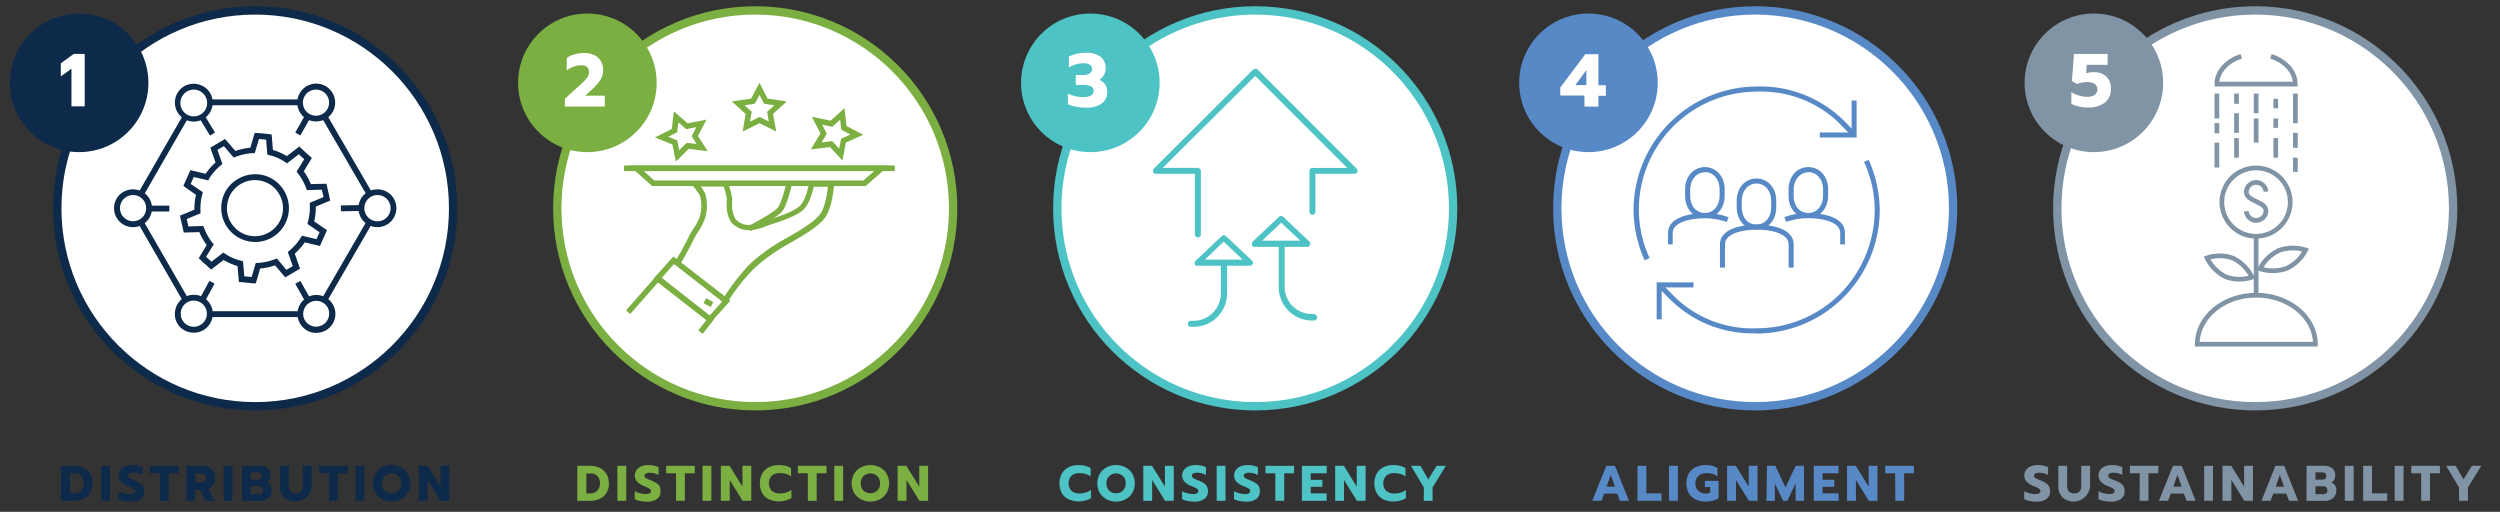 <svg id="Layer_1" data-name="Layer 1" xmlns="http://www.w3.org/2000/svg" viewBox="0 0 600 122.83"><rect x="0" y="0" width="600" height="122.83" fill="#333333" stroke="none"/><defs><style>.cls-1,.cls-12,.cls-3,.cls-4,.cls-5,.cls-6,.cls-7{fill:#fff;}.cls-1{stroke:#0e2a4b;}.cls-1,.cls-4,.cls-5,.cls-6,.cls-7{stroke-miterlimit:10;stroke-width:2px;}.cls-2{fill:#0e2a4b;}.cls-3,.cls-9{fill-rule:evenodd;}.cls-4{stroke:#7baf42;}.cls-5{stroke:#4ec3c6;}.cls-6{stroke:#5889c7;}.cls-11,.cls-7{stroke:#8094a6;}.cls-8{fill:#7baf42;}.cls-13,.cls-9{fill:#4ec3c6;}.cls-10{fill:#5889c7;}.cls-11{fill:none;stroke-miterlimit:8;stroke-width:1.13px;}.cls-14{fill:#8094a6;}</style></defs><circle class="cls-1" cx="61.25" cy="50" r="47.5"/><path class="cls-2" d="M61.4,68,60.82,68l-1.44-.14-1.46-.14-.59-.06L57,63.86a13.91,13.91,0,0,1-3.33-1.47l-3,2.31-.44-.4c-.72-.68-.92-.85-1.12-1s-.4-.35-1-.94l-.42-.39,1.92-3.17a13.59,13.59,0,0,1-1.76-3.09l-3.75.1-.91-4.05,3.46-1.44a14.73,14.73,0,0,1,.39-3.55L44,44.62l1.7-3.78,3.64.86A14.7,14.7,0,0,1,51.73,39l-1.25-3.56L54,33.35l2.5,2.88a14.88,14.88,0,0,1,3.57-.77l1.05-3.54.56,0c1.33.09,1.33.09,2.94.28l.58.07L65.5,36a12.71,12.71,0,0,1,3.33,1.47l3-2.31.44.41.86.81c.3.29.38.37,1.28,1.14l.44.39-1.94,3.2a14.86,14.86,0,0,1,1.7,3.07l3.75-.09.12.57c.18.87.25,1.15.32,1.42s.14.58.33,1.49l.12.57-3.46,1.44a13.89,13.89,0,0,1-.39,3.55l3.08,2.11-1.69,3.79-3.65-.86a15,15,0,0,1-2.4,2.7L72,64.47l-3.54,2.1L66,63.68a14.79,14.79,0,0,1-3.56.76Zm-2.76-1.68.85.08.9.08,1-3.38.49,0a13.52,13.52,0,0,0,4.1-.89l.47-.19,2.29,2.75,1.52-.9-1.19-3.39.37-.31A12.84,12.84,0,0,0,72.2,57l.27-.43,3.49.82.74-1.65-2.92-2,.12-.48a12.87,12.87,0,0,0,.45-4.09l0-.5,3.3-1.37c-.1-.45-.15-.66-.2-.87s-.11-.42-.22-.9l-3.58.09-.17-.48a14.13,14.13,0,0,0-2-3.56l-.29-.38,1.82-3c-.53-.46-.63-.56-.88-.8l-.41-.39-2.84,2.2-.43-.3a11.21,11.21,0,0,0-3.8-1.67l-.49-.13-.28-3.58c-.82-.1-1.08-.12-1.73-.17l-1,3.39-.49,0a13.52,13.52,0,0,0-4.1.89l-.46.18-2.38-2.75-1.53.91,1.19,3.39-.38.31a13.06,13.06,0,0,0-2.76,3.11L50,43.3l-3.49-.82-.75,1.65,2.93,2-.13.48a12.79,12.79,0,0,0-.44,4.08l0,.51-3.3,1.37.4,1.77,3.57-.1.19.46a12.85,12.85,0,0,0,2,3.56l.32.38-1.84,3,.59.52.71.65,2.84-2.2.43.29a12,12,0,0,0,3.81,1.68l.48.13Zm2.58-8.25a7.92,7.92,0,0,1-2.1-.28,8.16,8.16,0,0,1-5.73-10.06,7.85,7.85,0,0,1,3.79-4.82,8.08,8.08,0,0,1,6.25-.8,8.17,8.17,0,0,1,5.64,9.94A8.1,8.1,0,0,1,65.28,57h0A8.07,8.07,0,0,1,61.22,58.08Zm0-14.85a6.74,6.74,0,0,0-3.37.91,6.44,6.44,0,0,0-3.12,4,6.71,6.71,0,0,0,9.82,7.65h0A6.68,6.68,0,0,0,67,46.6a6.49,6.49,0,0,0-4-3.12A6.66,6.66,0,0,0,61.24,43.23Z"/><path class="cls-2" d="M76.3,76.09H46.11L31.06,50,46.11,23.85H76.3L91.45,49.92ZM46.92,74.68H75.49L89.82,49.93,75.49,25.26H46.92L32.68,50Z"/><rect class="cls-2" x="48.98" y="27.49" width="1.41" height="5.05" transform="translate(-8.36 30.28) rotate(-31.4)"/><path class="cls-3" d="M49.84,22.7a3.85,3.85,0,1,1-5.25-1.4,3.91,3.91,0,0,1,5.25,1.4Z"/><path class="cls-2" d="M46.51,29.18a4.56,4.56,0,0,1-2.29-8.49,4.64,4.64,0,0,1,6.23,1.66h0a4.56,4.56,0,0,1-1.66,6.21A4.63,4.63,0,0,1,46.51,29.18Zm0-7.67a3.23,3.23,0,0,0-1.56.4,3.21,3.21,0,1,0,1.56-.4Z"/><rect class="cls-2" x="35.62" y="49.35" width="5.02" height="1.41"/><path class="cls-3" d="M34.65,47.23a3.86,3.86,0,1,1-5.45,0,3.86,3.86,0,0,1,5.45,0Z"/><path class="cls-2" d="M31.93,54.52a4.56,4.56,0,0,1-3.23-7.78,4.66,4.66,0,0,1,6.45,0h0a4.56,4.56,0,0,1-3.22,7.78Zm0-7.71a3.14,3.14,0,1,0,2.23.92h0A3.16,3.16,0,0,0,31.93,46.81Z"/><rect class="cls-2" x="47.24" y="69.21" width="4.91" height="1.41" transform="translate(-35.46 80.22) rotate(-61.5)"/><path class="cls-3" d="M43.18,73.4a3.85,3.85,0,1,1,1.41,5.25,3.82,3.82,0,0,1-1.41-5.25Z"/><path class="cls-2" d="M46.48,79.84a4.57,4.57,0,0,1-2.23-.57,4.39,4.39,0,0,1-2.14-2.75,4.72,4.72,0,0,1,.45-3.46h0a4.55,4.55,0,1,1,3.91,6.79Zm-2.69-6.09A3.11,3.11,0,0,0,44.93,78a3.14,3.14,0,1,0-1.14-4.29Z"/><rect class="cls-2" x="71.98" y="67.44" width="1.41" height="4.95" transform="translate(-24.96 44.69) rotate(-29.4)"/><path class="cls-3" d="M72.58,77.27a3.85,3.85,0,1,1,5.25,1.4,3.86,3.86,0,0,1-5.25-1.4Z"/><path class="cls-2" d="M75.85,79.89A4.37,4.37,0,0,1,72,77.61a4.55,4.55,0,1,1,6.22,1.67A4.92,4.92,0,0,1,75.85,79.89Zm.05-7.69a3.06,3.06,0,0,0-1.56.43,3.13,3.13,0,0,0-1.15,4.28v0a3.14,3.14,0,0,0,5.43-3.15A3.21,3.21,0,0,0,75.9,72.2Z"/><rect class="cls-2" x="81.82" y="49.25" width="4.93" height="1.41" transform="translate(-0.94 1.62) rotate(-1.09)"/><path class="cls-3" d="M93.3,47.23a3.86,3.86,0,1,1-5.45,0,3.86,3.86,0,0,1,5.45,0Z"/><path class="cls-2" d="M90.58,54.52a4.56,4.56,0,0,1-3.23-7.78,4.66,4.66,0,0,1,6.45,0h0a4.56,4.56,0,0,1-3.22,7.78Zm0-7.71a3.15,3.15,0,1,0,2.24.92h0A3.17,3.17,0,0,0,90.57,46.81Z"/><rect class="cls-2" x="70.21" y="29.31" width="4.95" height="1.41" transform="translate(10.85 78.59) rotate(-60.59)"/><path class="cls-3" d="M79.22,26.55a3.85,3.85,0,1,1-1.41-5.25,3.91,3.91,0,0,1,1.41,5.25Z"/><path class="cls-2" d="M75.86,29.14a4.57,4.57,0,0,1-2.23-.57,4.55,4.55,0,1,1,6.2-1.68h0A4.54,4.54,0,0,1,75.86,29.14Zm0-7.63a3.13,3.13,0,0,0-2.74,1.55,3.14,3.14,0,1,0,4.29-1.15A3.23,3.23,0,0,0,75.91,21.51Z"/><circle class="cls-4" cx="181.25" cy="50" r="47.5"/><circle class="cls-5" cx="301.25" cy="50" r="47.5"/><circle class="cls-6" cx="421.25" cy="50" r="47.5"/><circle class="cls-7" cx="541.25" cy="50" r="47.5"/><path class="cls-8" d="M186.29,31.57l-4-2-4.05,2,.71-4.23-3.31-3,4.64-.68,2-3.79,1.93,3.79,4.62.68-3.31,3Zm-7.61-6.31,1.74,1.55L180,29.19l2.31-1.13,2.2,1.11-.4-2.36,1.74-1.55-2.49-.36-1.07-2.13-1.14,2.13Z"/><path class="cls-8" d="M202.19,38.52l-3-3.24-4.58.58,2.3-3.84-2.07-4,4.51.94,3.33-3,.48,4.28,4,2.1L203,34.22Zm-2.48-4.66,1.68,1.82.47-2.39,2.25-1-2.2-1.16-.27-2.4-1.9,1.71-2.42-.51,1.12,2.15-1.27,2.12Z"/><path class="cls-8" d="M162.21,38.76l-.83-4.09L157.17,33l4.07-2.06.48-4.21,3.33,2.88,4.52-.91-2.06,3.94,2.34,3.66-4.56-.58Zm-1.83-5.94,2.17.88.47,2.35,1.79-1.78,2.37.29L166,32.66l1.13-2.15-2.42.49-1.91-1.65-.27,2.4Z"/><rect class="cls-8" x="149.75" y="39.72" width="65" height="1.34"/><path class="cls-8" d="M207.75,44.65H156.52L151,39.72h62.38ZM157,43.31h50.22l2.58-2.25H154.51Z"/><path class="cls-8" d="M174.63,72.47l-1.18-.63a51.44,51.44,0,0,1,6.2-8.15,39.33,39.33,0,0,1,6.17-4.82c.79-.52,1.85-1.13,3-1.77,2.94-1.68,6.58-3.78,8-5.71,1.21-1.57,1.7-5.06,1.87-6.57h-3.39c-.26,1.22-1,4.1-2.52,5.53s-4.88,2.58-7.24,3.35c-.77.25-1.43.47-1.84.64a11.58,11.58,0,0,1-4.06.92,5.66,5.66,0,0,1-4.22-2,8,8,0,0,1-1-4.6c0-.36,0-.7,0-1a15.36,15.36,0,0,0-.74-2.89h-5.5a7.91,7.91,0,0,1,1.09,1.74,10.6,10.6,0,0,1,0,5.68,13.75,13.75,0,0,1-1.69,3.39,18.71,18.71,0,0,0-1.15,2c-1.4,2.89-3.28,6-3.3,6l-1.15-.7s1.87-3.08,3.24-5.91a22.87,22.87,0,0,1,1.22-2.12,12.32,12.32,0,0,0,1.55-3,9.33,9.33,0,0,0,0-4.88,13.57,13.57,0,0,0-1.74-2.39l-1-1.1h9.31l.16.43a18,18,0,0,1,1,3.69c0,.36,0,.73,0,1.11a6.73,6.73,0,0,0,.8,3.84,4.28,4.28,0,0,0,3.24,1.46,10.42,10.42,0,0,0,3.42-.83c.46-.19,1.15-.41,2-.67,2.11-.69,5.32-1.73,6.73-3.06,1.59-1.49,2.22-5.29,2.22-5.32l.1-.57h6l-.05.72c0,.23-.41,5.67-2.2,8-1.56,2.14-5.35,4.31-8.39,6.06-1.1.63-2.14,1.23-2.89,1.72a38.67,38.67,0,0,0-6,4.67A49.6,49.6,0,0,0,174.63,72.47Z"/><path class="cls-8" d="M180.15,55.48l-.62-1.18c2.45-1.27,6.55-3.6,7.16-4.47.79-1.07,1.68-4.39,2-5.58l1.3.3c-.11.47-1.09,4.58-2.17,6.06S181.25,54.91,180.15,55.48Z"/><path class="cls-8" d="M170.47,77.53,156.8,66.92l4.82-5.37,13.68,10.6ZM158.75,66.75l11.56,9,3-3.38-11.55-9Z"/><polygon class="cls-8" points="168.66 80.11 167.6 79.29 169.54 76.81 157.98 67.72 151.25 75.37 150.25 74.49 157.81 65.89 171.42 76.58 168.66 80.11"/><rect class="cls-8" x="169.33" y="71.65" width="1.34" height="1.95" transform="translate(24.53 186.69) rotate(-61.23)"/><path class="cls-9" d="M301.82,16.69a.65.65,0,0,0-.53-.18h0a1.28,1.28,0,0,0-.54.18L276.93,40.46a.84.84,0,0,0-.18.8.66.66,0,0,0,.62.45h9.41V56.27a.76.76,0,0,0,.71.72.77.77,0,0,0,.72-.72V41a.77.77,0,0,0-.72-.71h-8.42l.18-.18,22-21.89.09.09,22,22H315a1.28,1.28,0,0,0-.54.18.65.65,0,0,0-.18.53v9.83a.77.77,0,0,0,.72.72.76.76,0,0,0,.71-.72V41.71h9.41a.68.68,0,0,0,.63-.45.7.7,0,0,0-.18-.8L301.82,16.69Z"/><path class="cls-9" d="M315.42,75.37h-.62a6.54,6.54,0,0,1-6.48-6.52V59a.76.76,0,0,0-.71-.72.77.77,0,0,0-.71.72v9.93a8,8,0,0,0,7.9,8h.62a.77.77,0,0,0,.71-.72.79.79,0,0,0-.71-.81Z"/><path class="cls-9" d="M293.72,62.59a.76.76,0,0,0-.72.71v7.23A6.59,6.59,0,0,1,286.41,77h-.54a.72.72,0,1,0,0,1.43h.63a8,8,0,0,0,8-7.94V63.3a.84.84,0,0,0-.81-.71Z"/><path class="cls-9" d="M314.49,58.47a.62.62,0,0,0-.27-.53L307.94,52a1.43,1.43,0,0,0-.45-.17A.68.68,0,0,0,307,52l-6.36,6a.84.84,0,0,0-.18.8.68.68,0,0,0,.63.45h12.73a.79.79,0,0,0,.63-.81Zm-11.57-.71,4.57-4.3,4.58,4.3Z"/><path class="cls-9" d="M287.3,63.77H300a.77.77,0,0,0,.72-.72.61.61,0,0,0-.27-.53l-6.28-5.91a1.49,1.49,0,0,0-.44-.18,1,1,0,0,0-.45.18l-6.37,6a.86.86,0,0,0-.18.81c0,.18.27.36.54.36ZM293.67,58l4.57,4.3h-9.06l4.49-4.3Z"/><polygon class="cls-10" points="398.8 76.64 397.6 76.64 397.6 67.77 406.44 67.77 406.44 68.98 398.8 68.98 398.8 76.64 398.8 76.64"/><path class="cls-10" d="M421.23,80a28,28,0,0,1-19.29-7.1c-1-.81-4-4-4.18-4.19l.88-.81s3.22,3.31,4.1,4.11a26.78,26.78,0,0,0,18.89,6.78,28.27,28.27,0,0,0,19.94-8.23,28.68,28.68,0,0,0,8.36-20.17,27.65,27.65,0,0,0-2.57-11.53l1.13-.49a30.19,30.19,0,0,1,2.65,12,29.69,29.69,0,0,1-29.59,29.69.48.48,0,0,0-.32-.08Z"/><path class="cls-10" d="M394.7,62.44a30,30,0,0,1-2.65-12,29.69,29.69,0,0,1,29.5-29.68,28.58,28.58,0,0,1,19.7,7c1,.81,4,4,4.18,4.2l-.88.81s-3.22-3.31-4.1-4.12A26.88,26.88,0,0,0,421.63,22a28.32,28.32,0,0,0-28.3,28.39,27.67,27.67,0,0,0,2.58,11.54l-1.21.56Z"/><polygon class="cls-10" points="445.59 33 436.75 33 436.75 31.79 444.39 31.79 444.39 24.13 445.59 24.13 445.59 33 445.59 33"/><path class="cls-10" d="M421.55,55.1c-2.73,0-4.74-2.26-4.74-5.32V48.16c0-3.06,2-5.32,4.74-5.32s4.75,2.26,4.75,5.32v1.62c0,3.06-2,5.32-4.75,5.32Zm0-11.05c-2,0-3.53,1.78-3.53,4.11v1.62c0,2.42,1.44,4.11,3.53,4.11s3.54-1.77,3.54-4.11V48.16c0-2.33-1.45-4.11-3.54-4.11Z"/><path class="cls-10" d="M430.48,64.22h-1.21V58.65c0-2.82-4.82-3.55-7.64-3.55s-7.63.73-7.63,3.55v5.57h-1.21V58.65c0-4.52,7.4-4.76,8.84-4.76s8.85.24,8.85,4.76v5.57Z"/><path class="cls-10" d="M434,52.36c-2.73,0-4.74-2.26-4.74-5.32V45.42c0-3.06,2-5.32,4.74-5.32s4.75,2.26,4.75,5.32V47c0,3.06-2.09,5.32-4.75,5.32Zm0-11c-2,0-3.53,1.77-3.53,4.11V47c0,2.42,1.44,4.11,3.53,4.11s3.54-1.78,3.54-4.11V45.42c0-2.34-1.53-4.11-3.54-4.11Z"/><path class="cls-10" d="M442.86,58.65h-1.21V55.91c0-2.82-4.82-3.55-7.64-3.55a15.94,15.94,0,0,0-5.3.89l-.48-1.13a16.16,16.16,0,0,1,5.7-1c1.45,0,8.85.24,8.85,4.76v2.74Z"/><path class="cls-10" d="M409.17,52.36c-2.73,0-4.74-2.26-4.74-5.32V45.42c0-3.06,2-5.32,4.74-5.32s4.75,2.26,4.75,5.32V47c0,3.06-2,5.32-4.75,5.32Zm0-11c-2,0-3.53,1.77-3.53,4.11V47c0,2.42,1.44,4.11,3.53,4.11s3.54-1.78,3.54-4.11V45.42c0-2.34-1.45-4.11-3.54-4.11Z"/><path class="cls-10" d="M401.54,58.65h-1.21V55.91c0-4.52,7.4-4.76,8.84-4.76a15.67,15.67,0,0,1,5.71,1l-.48,1.13a16,16,0,0,0-5.31-.89c-2.81,0-7.64.73-7.64,3.55v2.74Z"/><line class="cls-11" x1="550.89" y1="37.85" x2="550.89" y2="41.25"/><line class="cls-11" x1="550.89" y1="31.89" x2="550.89" y2="35.47"/><line class="cls-11" x1="550.89" y1="22.46" x2="550.89" y2="29.57"/><line class="cls-11" x1="546.18" y1="25.98" x2="546.18" y2="23.72"/><line class="cls-11" x1="546.18" y1="30.69" x2="546.18" y2="28.43"/><line class="cls-11" x1="546.18" y1="37.85" x2="546.18" y2="33.14"/><line class="cls-11" x1="532.05" y1="34.24" x2="532.05" y2="40.21"/><line class="cls-11" x1="536.76" y1="37.85" x2="536.76" y2="33.14"/><line class="cls-11" x1="541.47" y1="22.46" x2="541.47" y2="27.17"/><line class="cls-11" x1="541.47" y1="34.24" x2="541.47" y2="28.43"/><line class="cls-11" x1="536.76" y1="27.17" x2="536.76" y2="31.89"/><line class="cls-11" x1="536.76" y1="22.46" x2="536.76" y2="24.91"/><line class="cls-11" x1="532.05" y1="31.98" x2="532.05" y2="29.53"/><line class="cls-11" x1="532.05" y1="22.46" x2="532.05" y2="28.43"/><path class="cls-11" d="M537.9,13.51c-3.41,1.09-5.85,3.68-5.85,6.67h18.82c0-3-2.44-5.58-5.85-6.67"/><path class="cls-11" d="M541.47,70.84c-7.85,0-14.13,5.3-14.13,11.77H555.7c0-6.47-6.38-11.77-14.23-11.77Z"/><path class="cls-11" d="M546.94,60.12a9.74,9.74,0,0,0-4.53,4.38,10.05,10.05,0,0,0,6.41-.1A9.74,9.74,0,0,0,553.35,60a10.13,10.13,0,0,0-6.41.1Z"/><path class="cls-11" d="M536,62a9.92,9.92,0,0,1,4.47,4.52,9.46,9.46,0,0,1-6.31-.1,9.87,9.87,0,0,1-4.47-4.52A9.46,9.46,0,0,1,536,62Z"/><line class="cls-11" x1="541.47" y1="70.92" x2="541.47" y2="56.7"/><path class="cls-11" d="M543.83,46a2.36,2.36,0,0,0-4.71,0c0,1.27,1.17,1.76,2.35,2.35s2.36,1.07,2.36,2.34a2.36,2.36,0,0,1-4.71,0"/><path class="cls-11" d="M547.25,42.71a8.2,8.2,0,1,1-11.6,0,8.21,8.21,0,0,1,11.6,0Z"/><circle class="cls-2" cx="18.99" cy="19.88" r="16.63"/><path class="cls-12" d="M17.15,16.48l-2.56,1.86V15.2l3.1-2.26h2.64V25.52H17.15Z"/><circle class="cls-8" cx="140.97" cy="19.88" r="16.63"/><path class="cls-12" d="M135.57,23.7l2-1.82.86-.77c.71-.63,1.25-1.12,1.63-1.5a6.25,6.25,0,0,0,.93-1.13,2,2,0,0,0,.37-1.13q0-1.68-1.89-1.68a5.21,5.21,0,0,0-1.81.33,5.84,5.84,0,0,0-1.64.9v-3a6.57,6.57,0,0,1,1.89-.87,8.14,8.14,0,0,1,2.3-.31,5.25,5.25,0,0,1,2.43.52,3.72,3.72,0,0,1,1.57,1.44,4,4,0,0,1,.54,2.07,4.58,4.58,0,0,1-.64,2.42,11.54,11.54,0,0,1-2.06,2.33l-1.6,1.46h4.69v2.61h-9.57Z"/><circle class="cls-13" cx="261.68" cy="19.88" r="16.63"/><path class="cls-12" d="M258.15,25.59a6.67,6.67,0,0,1-1.86-.59V22.48a8.78,8.78,0,0,0,3.67.82c1.66,0,2.5-.49,2.5-1.49a1.16,1.16,0,0,0-.61-1.09,4.22,4.22,0,0,0-1.91-.33h-1.75V18h1.68a3.12,3.12,0,0,0,1.64-.36,1.26,1.26,0,0,0,.07-2.09,2.59,2.59,0,0,0-1.48-.36,6.54,6.54,0,0,0-3.56,1V13.58a7.89,7.89,0,0,1,1.85-.67,9.66,9.66,0,0,1,2.16-.24,5.56,5.56,0,0,1,3.64,1,3.39,3.39,0,0,1,1.17,2.76,3.17,3.17,0,0,1-.39,1.53,3.4,3.4,0,0,1-1.14,1.22A2.88,2.88,0,0,1,265.72,22a3.42,3.42,0,0,1-1.25,2.82,6.5,6.5,0,0,1-4.05,1A12.78,12.78,0,0,1,258.15,25.59Z"/><circle class="cls-10" cx="381.23" cy="19.88" r="16.63"/><path class="cls-12" d="M380.25,22.93h-5.78V21l6-8h3.15v7.47h1.78v2.52h-1.78v2.59h-3.33Zm.48-2.52v-3.6l-2.64,3.6Z"/><circle class="cls-14" cx="502.53" cy="19.88" r="16.63"/><path class="cls-12" d="M498.88,25.55a5.83,5.83,0,0,1-1.75-.64V22.12a6.92,6.92,0,0,0,1.83.81,6.82,6.82,0,0,0,1.92.3,3,3,0,0,0,1.87-.48,1.62,1.62,0,0,0,.61-1.34,1.48,1.48,0,0,0-.62-1.26A2.91,2.91,0,0,0,501,19.7a7.71,7.71,0,0,0-1.32.12,5.75,5.75,0,0,0-1.2.33l-1.22-.7.5-6.51h8.07v2.61h-5l-.16,2a6.68,6.68,0,0,1,1.76-.22,4.32,4.32,0,0,1,3.07,1,3.89,3.89,0,0,1,1.11,3,4.06,4.06,0,0,1-1.42,3.29A6.45,6.45,0,0,1,501,25.79,9.68,9.68,0,0,1,498.88,25.55Z"/><path class="cls-2" d="M14.67,111.8h3a5.52,5.52,0,0,1,2.41.5,3.67,3.67,0,0,1,1.59,1.45,4.26,4.26,0,0,1,.56,2.2A4,4,0,0,1,21,119.11a5,5,0,0,1-3.4,1.08h-3Zm3.13,6.6a2.09,2.09,0,0,0,1.67-.66,2.61,2.61,0,0,0,.59-1.79,2.49,2.49,0,0,0-.59-1.7,2,2,0,0,0-1.6-.66H16.79v4.81Z"/><path class="cls-2" d="M24.28,111.8H26.4v8.39H24.28Z"/><path class="cls-2" d="M29.73,120.22a4.65,4.65,0,0,1-1.29-.42v-1.9a6.29,6.29,0,0,0,1.35.5,5.93,5.93,0,0,0,1.34.17,1.77,1.77,0,0,0,.89-.18.57.57,0,0,0,.3-.52.65.65,0,0,0-.16-.44,1.74,1.74,0,0,0-.48-.34c-.2-.1-.53-.25-1-.43A4.7,4.7,0,0,1,29,115.57a2.29,2.29,0,0,1-.13-2.76,2.65,2.65,0,0,1,1.13-.88,4.08,4.08,0,0,1,1.65-.31,7.06,7.06,0,0,1,1.37.12,5.17,5.17,0,0,1,1.15.38V114a4.62,4.62,0,0,0-2.12-.55,1.85,1.85,0,0,0-.92.19.57.57,0,0,0-.34.53.65.65,0,0,0,.35.57,9,9,0,0,0,1.28.58,7,7,0,0,1,1.33.69,2.12,2.12,0,0,1,.69.78,2.62,2.62,0,0,1,.21,1.13,2.16,2.16,0,0,1-.84,1.81,4.09,4.09,0,0,1-2.53.66A8.27,8.27,0,0,1,29.73,120.22Z"/><path class="cls-2" d="M38.36,113.59H36V111.8h6.87v1.79H40.48v6.6H38.36Z"/><path class="cls-2" d="M44.72,111.8h3.76a3.36,3.36,0,0,1,2.31.74,2.71,2.71,0,0,1,.84,2.14,3,3,0,0,1-.41,1.6,2.51,2.51,0,0,1-1.15,1l1.49,2.93H49.37L48,117.56h-1.2v2.63H44.72Zm3.39,4a1.75,1.75,0,0,0,1-.24,1,1,0,0,0,.34-.85,1,1,0,0,0-.34-.86,1.81,1.81,0,0,0-1-.23H46.84v2.18Z"/><path class="cls-2" d="M53.67,111.8h2.12v8.39H53.67Z"/><path class="cls-2" d="M58.07,111.8h4.25a2.82,2.82,0,0,1,1.91.6,2.13,2.13,0,0,1,.71,1.72,2.06,2.06,0,0,1-.24,1,1.84,1.84,0,0,1-.69.72,1.79,1.79,0,0,1,.9.69,2.16,2.16,0,0,1,.29,1.17,2.46,2.46,0,0,1-.36,1.34,2.33,2.33,0,0,1-1,.87,3,3,0,0,1-1.35.3H58.07Zm3.78,3.32c.63,0,.94-.29.94-.87a.81.81,0,0,0-.24-.68,1.22,1.22,0,0,0-.73-.19H60.2v1.74ZM62,118.6a1.31,1.31,0,0,0,.81-.2.89.89,0,0,0,.26-.72,1,1,0,0,0-.27-.75,1.28,1.28,0,0,0-.84-.23H60.2v1.9Z"/><path class="cls-2" d="M68.14,119.35a3.73,3.73,0,0,1-1-2.68V111.8H69.3v4.9a1.68,1.68,0,0,0,.45,1.27,1.73,1.73,0,0,0,1.25.43,1.53,1.53,0,0,0,1.68-1.7v-4.9H74.8v4.87a4,4,0,0,1-6.66,2.68Z"/><path class="cls-2" d="M79,113.59H76.6V111.8h6.86v1.79H81.09v6.6H79Z"/><path class="cls-2" d="M85.32,111.8h2.13v8.39H85.32Z"/><path class="cls-2" d="M91.7,119.82a4.23,4.23,0,0,1-1.62-1.55,4.68,4.68,0,0,1,0-4.55,4.23,4.23,0,0,1,1.62-1.55,5.06,5.06,0,0,1,4.59,0,4.14,4.14,0,0,1,1.61,1.55,4.68,4.68,0,0,1,0,4.55,4.14,4.14,0,0,1-1.61,1.55,5.06,5.06,0,0,1-4.59,0Zm3.46-1.73a2,2,0,0,0,.84-.83,2.46,2.46,0,0,0,.32-1.26,2.49,2.49,0,0,0-.31-1.25,2.07,2.07,0,0,0-.83-.83,2.49,2.49,0,0,0-2.37,0,2.07,2.07,0,0,0-.83.83,2.39,2.39,0,0,0-.31,1.25,2.45,2.45,0,0,0,.31,1.26,2,2,0,0,0,.84.83,2.45,2.45,0,0,0,1.18.29A2.4,2.4,0,0,0,95.16,118.09Z"/><path class="cls-2" d="M100.53,111.8h2.1l3.08,5v-5h2.12v8.39h-2.08l-3.1-5v5h-2.12Z"/><path class="cls-8" d="M138.56,111.8h3a5.49,5.49,0,0,1,2.41.5,3.67,3.67,0,0,1,1.59,1.45,4.16,4.16,0,0,1,.56,2.2,4,4,0,0,1-1.22,3.16,5,5,0,0,1-3.4,1.08h-2.95Zm3.13,6.6a2.13,2.13,0,0,0,1.68-.66A2.66,2.66,0,0,0,144,116a2.54,2.54,0,0,0-.58-1.7,2,2,0,0,0-1.61-.66h-1.08v4.81Z"/><path class="cls-8" d="M148.17,111.8h2.13v8.39h-2.13Z"/><path class="cls-8" d="M153.62,120.22a4.46,4.46,0,0,1-1.28-.42v-1.9a5.92,5.92,0,0,0,1.35.5,5.77,5.77,0,0,0,1.33.17,1.74,1.74,0,0,0,.89-.18.57.57,0,0,0,.3-.52.65.65,0,0,0-.16-.44,1.84,1.84,0,0,0-.47-.34c-.21-.1-.54-.25-1-.43a4.7,4.7,0,0,1-1.69-1.09,2.17,2.17,0,0,1-.53-1.48,2.13,2.13,0,0,1,.41-1.28,2.56,2.56,0,0,1,1.12-.88,4.08,4.08,0,0,1,1.65-.31,7,7,0,0,1,1.37.12,5,5,0,0,1,1.15.38V114a4.62,4.62,0,0,0-2.12-.55,1.88,1.88,0,0,0-.92.19.57.57,0,0,0-.34.53.67.67,0,0,0,.35.57,9,9,0,0,0,1.28.58,7,7,0,0,1,1.33.69,2.12,2.12,0,0,1,.69.78,2.62,2.62,0,0,1,.21,1.13,2.16,2.16,0,0,1-.84,1.81,4.09,4.09,0,0,1-2.53.66A8.27,8.27,0,0,1,153.62,120.22Z"/><path class="cls-8" d="M162.25,113.59h-2.37V111.8h6.87v1.79h-2.38v6.6h-2.12Z"/><path class="cls-8" d="M168.61,111.8h2.12v8.39h-2.12Z"/><path class="cls-8" d="M173,111.8h2.1l3.09,5v-5h2.12v8.39h-2.09l-3.09-5v5H173Z"/><path class="cls-8" d="M184.53,119.84a3.75,3.75,0,0,1-1.61-1.52,5.09,5.09,0,0,1,0-4.64,3.84,3.84,0,0,1,1.61-1.53,5.24,5.24,0,0,1,2.4-.53,6.55,6.55,0,0,1,1.61.18,4.63,4.63,0,0,1,1.31.56v2a3.41,3.41,0,0,0-1.2-.61,5.43,5.43,0,0,0-1.53-.19,2.62,2.62,0,0,0-1.9.64,2.68,2.68,0,0,0,0,3.57,2.65,2.65,0,0,0,1.9.65,5.24,5.24,0,0,0,1.55-.21,3.74,3.74,0,0,0,1.27-.65v2a6,6,0,0,1-5.41.25Z"/><path class="cls-8" d="M193.87,113.59H191.5V111.8h6.87v1.79H196v6.6h-2.12Z"/><path class="cls-8" d="M200.23,111.8h2.12v8.39h-2.12Z"/><path class="cls-8" d="M206.61,119.82a4.1,4.1,0,0,1-1.62-1.55,4.61,4.61,0,0,1,0-4.55,4.1,4.1,0,0,1,1.62-1.55,5,5,0,0,1,4.58,0,4.14,4.14,0,0,1,1.61,1.55,4.68,4.68,0,0,1,0,4.55,4.14,4.14,0,0,1-1.61,1.55,5,5,0,0,1-4.58,0Zm3.46-1.73a2.16,2.16,0,0,0,.84-.83,2.45,2.45,0,0,0,.31-1.26,2.39,2.39,0,0,0-.31-1.25,2.07,2.07,0,0,0-.83-.83,2.47,2.47,0,0,0-2.36,0,2.1,2.1,0,0,0-.84.83,2.49,2.49,0,0,0-.3,1.25,2.55,2.55,0,0,0,.3,1.26,2.16,2.16,0,0,0,.84.83,2.48,2.48,0,0,0,1.18.29A2.42,2.42,0,0,0,210.07,118.09Z"/><path class="cls-8" d="M215.43,111.8h2.1l3.09,5v-5h2.12v8.39h-2.09l-3.09-5v5h-2.13Z"/><path class="cls-13" d="M256.44,119.84a3.75,3.75,0,0,1-1.61-1.52,5.09,5.09,0,0,1,0-4.64,3.84,3.84,0,0,1,1.61-1.53,5.24,5.24,0,0,1,2.4-.53,6.55,6.55,0,0,1,1.61.18,4.63,4.63,0,0,1,1.31.56v2a3.41,3.41,0,0,0-1.2-.61,5.43,5.43,0,0,0-1.53-.19,2.62,2.62,0,0,0-1.9.64,2.68,2.68,0,0,0,0,3.57,2.65,2.65,0,0,0,1.9.65,5.24,5.24,0,0,0,1.55-.21,3.74,3.74,0,0,0,1.27-.65v2a6,6,0,0,1-5.41.25Z"/><path class="cls-13" d="M265.57,119.82a4.1,4.1,0,0,1-1.62-1.55,4.61,4.61,0,0,1,0-4.55,4.1,4.1,0,0,1,1.62-1.55,4.74,4.74,0,0,1,2.3-.55,4.69,4.69,0,0,1,2.28.55,4.16,4.16,0,0,1,1.62,1.55,4.75,4.75,0,0,1,0,4.55,4.16,4.16,0,0,1-1.62,1.55,4.8,4.8,0,0,1-2.28.55A4.85,4.85,0,0,1,265.57,119.82Zm3.46-1.73a2.16,2.16,0,0,0,.84-.83,2.45,2.45,0,0,0,.31-1.26,2.49,2.49,0,0,0-.3-1.25,2.16,2.16,0,0,0-.84-.83,2.32,2.32,0,0,0-1.17-.3,2.36,2.36,0,0,0-1.19.3,2.16,2.16,0,0,0-.84.83,2.49,2.49,0,0,0-.3,1.25,2.55,2.55,0,0,0,.3,1.26,2.16,2.16,0,0,0,.84.83,2.49,2.49,0,0,0,1.19.29A2.4,2.4,0,0,0,269,118.09Z"/><path class="cls-13" d="M274.39,111.8h2.1l3.09,5v-5h2.12v8.39h-2.09l-3.09-5v5h-2.13Z"/><path class="cls-13" d="M285,120.22a4.65,4.65,0,0,1-1.29-.42v-1.9a6.12,6.12,0,0,0,2.69.67,1.77,1.77,0,0,0,.89-.18.57.57,0,0,0,.3-.52.7.7,0,0,0-.16-.44,1.74,1.74,0,0,0-.48-.34c-.21-.1-.53-.25-1-.43a4.61,4.61,0,0,1-1.69-1.09,2.17,2.17,0,0,1-.53-1.48,2.12,2.12,0,0,1,.4-1.28,2.61,2.61,0,0,1,1.12-.88,4.13,4.13,0,0,1,1.66-.31,7.06,7.06,0,0,1,1.37.12,5.17,5.17,0,0,1,1.15.38V114a4.62,4.62,0,0,0-2.12-.55,1.85,1.85,0,0,0-.92.19.57.57,0,0,0-.34.53.66.66,0,0,0,.34.57,9.29,9.29,0,0,0,1.29.58,6.56,6.56,0,0,1,1.32.69,2,2,0,0,1,.69.78,2.47,2.47,0,0,1,.22,1.13,2.14,2.14,0,0,1-.85,1.81,4,4,0,0,1-2.52.66A8.27,8.27,0,0,1,285,120.22Z"/><path class="cls-13" d="M292,111.8h2.12v8.39H292Z"/><path class="cls-13" d="M297.46,120.22a4.65,4.65,0,0,1-1.29-.42v-1.9a6.29,6.29,0,0,0,1.35.5,5.93,5.93,0,0,0,1.34.17,1.77,1.77,0,0,0,.89-.18.57.57,0,0,0,.3-.52.65.65,0,0,0-.16-.44,1.74,1.74,0,0,0-.48-.34c-.2-.1-.53-.25-1-.43a4.7,4.7,0,0,1-1.69-1.09,2.29,2.29,0,0,1-.13-2.76,2.65,2.65,0,0,1,1.13-.88,4.08,4.08,0,0,1,1.65-.31,7.06,7.06,0,0,1,1.37.12,5.17,5.17,0,0,1,1.15.38V114a4.62,4.62,0,0,0-2.12-.55,1.85,1.85,0,0,0-.92.19.57.57,0,0,0-.34.53.65.65,0,0,0,.35.57,8.49,8.49,0,0,0,1.28.58,7,7,0,0,1,1.33.69,2.12,2.12,0,0,1,.69.78,2.62,2.62,0,0,1,.21,1.13,2.16,2.16,0,0,1-.84,1.81,4.09,4.09,0,0,1-2.53.66A8.27,8.27,0,0,1,297.46,120.22Z"/><path class="cls-13" d="M306.08,113.59h-2.36V111.8h6.86v1.79h-2.37v6.6h-2.13Z"/><path class="cls-13" d="M312.45,111.8h5.95v1.79h-3.83v1.57h2.8v1.67h-2.8v1.57h3.83v1.79h-5.95Z"/><path class="cls-13" d="M320.44,111.8h2.1l3.08,5v-5h2.13v8.39h-2.09l-3.1-5v5h-2.12Z"/><path class="cls-13" d="M332,119.84a3.73,3.73,0,0,1-1.6-1.52,5.09,5.09,0,0,1,0-4.64,3.81,3.81,0,0,1,1.6-1.53,5.28,5.28,0,0,1,2.41-.53,6.61,6.61,0,0,1,1.61.18,4.57,4.57,0,0,1,1.3.56v2a3.45,3.45,0,0,0-1.19-.61,5.47,5.47,0,0,0-1.53-.19,2.64,2.64,0,0,0-1.91.64A2.34,2.34,0,0,0,332,116a2.37,2.37,0,0,0,.68,1.79,2.64,2.64,0,0,0,1.9.65,5.33,5.33,0,0,0,1.55-.21,3.83,3.83,0,0,0,1.27-.65v2a6,6,0,0,1-5.42.25Z"/><path class="cls-13" d="M341.73,117l-3.1-5.2h2.27l1.89,3.25,2-3.25H347l-3.18,5.2v3.19h-2.12Z"/><path class="cls-10" d="M385.51,111.8h2.09l3.35,8.39h-2.17l-.67-1.73H385l-.67,1.73h-2.19Zm2.07,5-1-2.82-1,2.82Z"/><path class="cls-10" d="M393,111.8h2.12v6.6h3.65v1.79H393Z"/><path class="cls-10" d="M400.56,111.8h2.13v8.39h-2.13Z"/><path class="cls-10" d="M406.89,119.84a3.79,3.79,0,0,1-1.6-1.52,5.09,5.09,0,0,1,0-4.64,3.87,3.87,0,0,1,1.6-1.53,5.28,5.28,0,0,1,2.41-.53,7,7,0,0,1,1.61.17,4.57,4.57,0,0,1,1.3.56v2a3.45,3.45,0,0,0-1.19-.61,5.84,5.84,0,0,0-1.53-.18,2.86,2.86,0,0,0-1.33.29,2.26,2.26,0,0,0-.91.85,2.33,2.33,0,0,0-.34,1.28,2.4,2.4,0,0,0,.67,1.8,2.43,2.43,0,0,0,1.8.66,2.29,2.29,0,0,0,1.07-.22V116.9h-1.28v-1.49h3.3v4.18a6,6,0,0,1-3.17.78A5.28,5.28,0,0,1,406.89,119.84Z"/><path class="cls-10" d="M414.51,111.8h2.1l3.08,5v-5h2.12v8.39h-2.08l-3.1-5v5h-2.12Z"/><path class="cls-10" d="M424.09,111.8h2l2.43,5.2,2.43-5.2h2v8.39h-2V116l-2,4.21h-1l-2-4.21v4.21h-2Z"/><path class="cls-10" d="M435.3,111.8h5.95v1.79h-3.82v1.57h2.79v1.67h-2.79v1.57h3.82v1.79H435.3Z"/><path class="cls-10" d="M443.29,111.8h2.1l3.09,5v-5h2.12v8.39h-2.09l-3.09-5v5h-2.13Z"/><path class="cls-10" d="M454.83,113.59h-2.37V111.8h6.87v1.79H457v6.6h-2.12Z"/><path class="cls-14" d="M487.11,120.22a4.65,4.65,0,0,1-1.29-.42v-1.9a6.12,6.12,0,0,0,2.69.67,1.77,1.77,0,0,0,.89-.18.57.57,0,0,0,.3-.52.7.7,0,0,0-.16-.44,1.74,1.74,0,0,0-.48-.34c-.21-.1-.53-.25-1-.43a4.61,4.61,0,0,1-1.69-1.09,2.17,2.17,0,0,1-.53-1.48,2.12,2.12,0,0,1,.4-1.28,2.61,2.61,0,0,1,1.12-.88,4.13,4.13,0,0,1,1.66-.31,7.06,7.06,0,0,1,1.37.12,5.17,5.17,0,0,1,1.15.38V114a4.62,4.62,0,0,0-2.12-.55,1.85,1.85,0,0,0-.92.19.57.57,0,0,0-.34.53.66.66,0,0,0,.34.57,9.29,9.29,0,0,0,1.29.58,6.56,6.56,0,0,1,1.32.69,2,2,0,0,1,.69.78,2.47,2.47,0,0,1,.22,1.13,2.14,2.14,0,0,1-.85,1.81,4,4,0,0,1-2.52.66A8.27,8.27,0,0,1,487.11,120.22Z"/><path class="cls-14" d="M495,119.35a3.73,3.73,0,0,1-1-2.68V111.8h2.12v4.9a1.68,1.68,0,0,0,.45,1.27,1.73,1.73,0,0,0,1.25.43,1.53,1.53,0,0,0,1.68-1.7v-4.9h2.12v4.87a4,4,0,0,1-6.66,2.68Z"/><path class="cls-14" d="M504.91,120.22a4.57,4.57,0,0,1-1.28-.42v-1.9a5.92,5.92,0,0,0,1.35.5,5.86,5.86,0,0,0,1.34.17,1.77,1.77,0,0,0,.89-.18.57.57,0,0,0,.3-.52.66.66,0,0,0-.17-.44,1.54,1.54,0,0,0-.47-.34c-.21-.1-.53-.25-1-.43a4.61,4.61,0,0,1-1.69-1.09,2.29,2.29,0,0,1-.13-2.76,2.61,2.61,0,0,1,1.12-.88,4.1,4.1,0,0,1,1.66-.31,7.06,7.06,0,0,1,1.37.12,5.17,5.17,0,0,1,1.15.38V114a4.66,4.66,0,0,0-2.13-.55,1.81,1.81,0,0,0-.91.19.58.58,0,0,0-.35.53.67.67,0,0,0,.35.57,8.75,8.75,0,0,0,1.29.58A6.85,6.85,0,0,1,509,116a2,2,0,0,1,.69.78,2.47,2.47,0,0,1,.22,1.13,2.14,2.14,0,0,1-.85,1.81,4,4,0,0,1-2.52.66A8.37,8.37,0,0,1,504.91,120.22Z"/><path class="cls-14" d="M513.54,113.59h-2.36V111.8H518v1.79h-2.37v6.6h-2.13Z"/><path class="cls-14" d="M521.52,111.8h2.09l3.35,8.39h-2.17l-.68-1.73H521l-.67,1.73h-2.19Zm2.07,5-1-2.82-1,2.82Z"/><path class="cls-14" d="M529,111.8h2.12v8.39H529Z"/><path class="cls-14" d="M533.4,111.8h2.1l3.09,5v-5h2.12v8.39h-2.09l-3.09-5v5H533.4Z"/><path class="cls-14" d="M546.11,111.8h2.09l3.35,8.39h-2.18l-.67-1.73h-3.09l-.68,1.73h-2.18Zm2.06,5-1-2.82-1,2.82Z"/><path class="cls-14" d="M553.59,111.8h4.24a2.87,2.87,0,0,1,1.92.6,2.13,2.13,0,0,1,.7,1.72,2.06,2.06,0,0,1-.24,1,1.88,1.88,0,0,1-.68.72,1.88,1.88,0,0,1,.9.69,2.16,2.16,0,0,1,.28,1.17,2.46,2.46,0,0,1-.36,1.34,2.37,2.37,0,0,1-1,.87,3,3,0,0,1-1.35.3h-4.45Zm3.78,3.32q.93,0,.93-.87a.81.81,0,0,0-.24-.68,1.2,1.2,0,0,0-.73-.19h-1.62v1.74Zm.13,3.48a1.26,1.26,0,0,0,.8-.2.86.86,0,0,0,.27-.72,1,1,0,0,0-.28-.75,1.24,1.24,0,0,0-.84-.23h-1.74v1.9Z"/><path class="cls-14" d="M562.75,111.8h2.13v8.39h-2.13Z"/><path class="cls-14" d="M567.16,111.8h2.12v6.6h3.65v1.79h-5.77Z"/><path class="cls-14" d="M574.73,111.8h2.12v8.39h-2.12Z"/><path class="cls-14" d="M581.08,113.59h-2.37V111.8h6.87v1.79H583.2v6.6h-2.12Z"/><path class="cls-14" d="M590.17,117l-3.09-5.2h2.27l1.89,3.25,2-3.25h2.26L592.3,117v3.19h-2.13Z"/></svg>